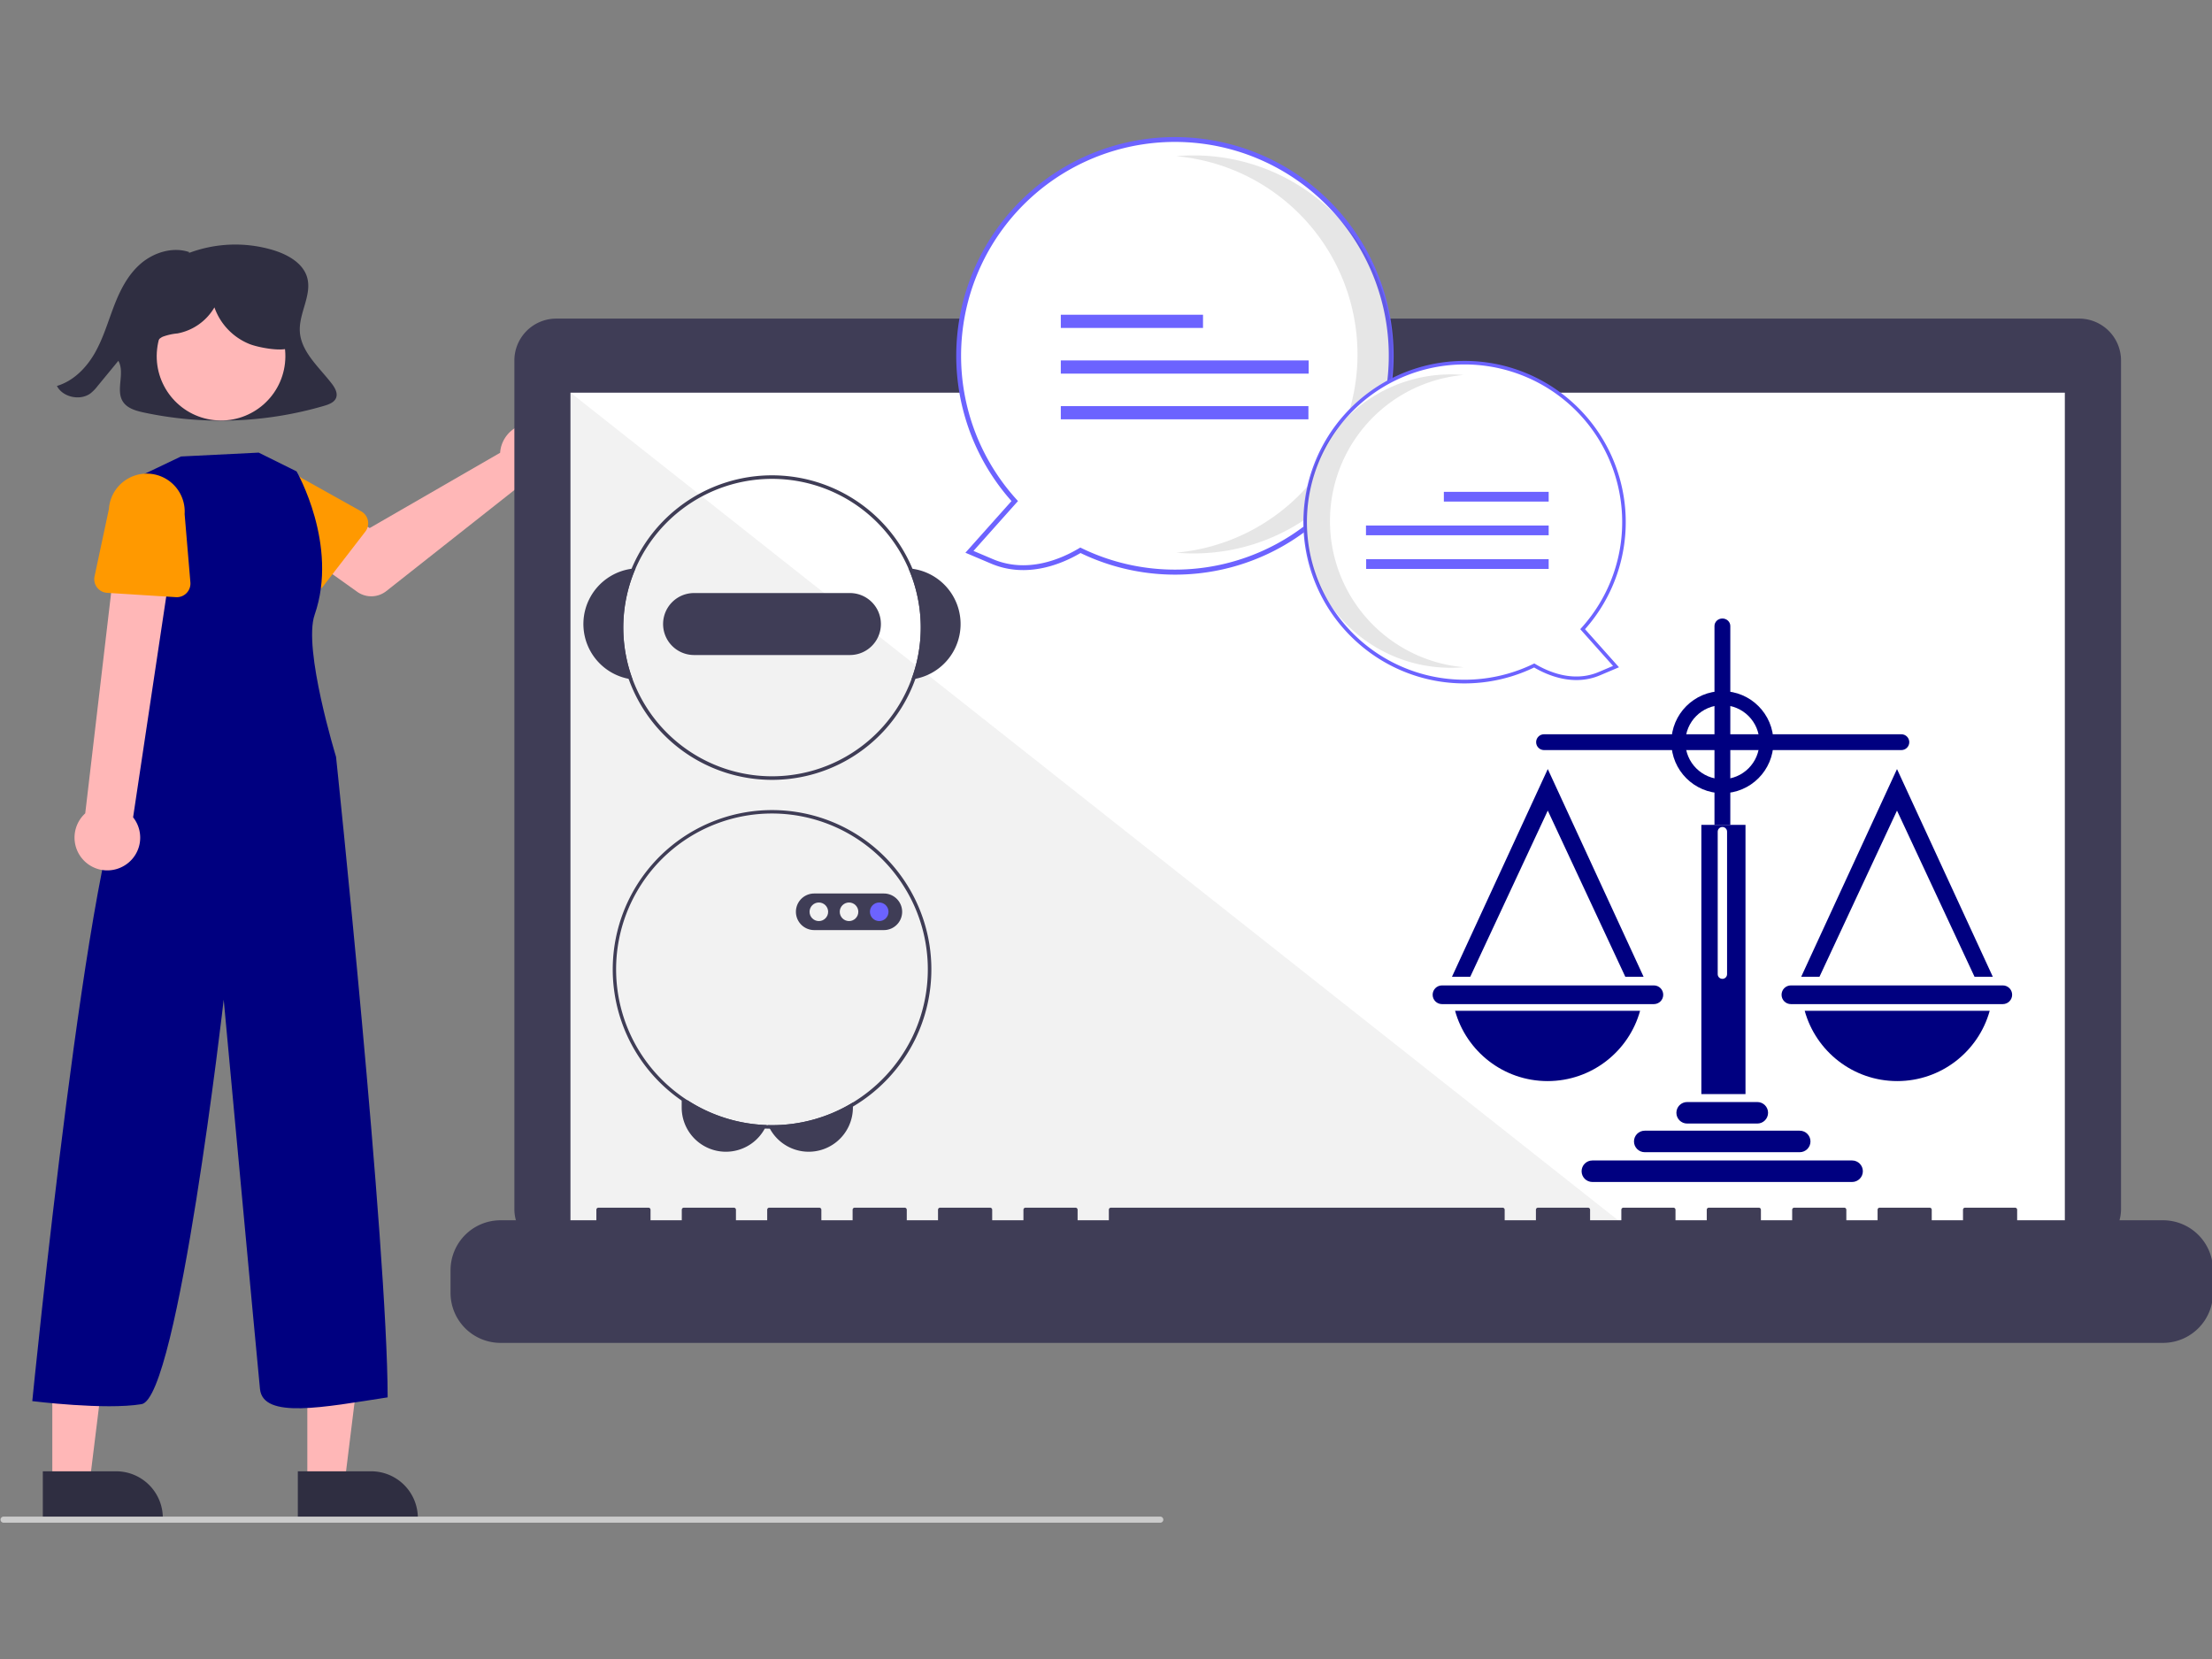 <?xml version="1.0" encoding="UTF-8" standalone="no"?>
<svg xmlns:inkscape="http://www.inkscape.org/namespaces/inkscape" xmlns:sodipodi="http://sodipodi.sourceforge.net/DTD/sodipodi-0.dtd" xmlns="http://www.w3.org/2000/svg" xmlns:svg="http://www.w3.org/2000/svg" viewBox="0 0 800 600" width="800" height="600" id="svg302" version="1.1" sodipodi:docname="chatjud.svg" inkscape:version="1.3.2 (091e20ef0f, 2023-11-25, custom)" xml:space="preserve">
  <rect x="0" y="0" width="800" height="600" fill="#808080" stroke="none"/>
  <defs id="defs8">
    <clipPath id="cp1">
      <path d="m 981.57,865 h -174.1 c -22.64,92.87 -106.36,161.82 -206.21,161.82 -99.84,0 -183.57,-68.95 -206.21,-161.82 H 265.04 V 121.42 h 716.53 z" id="path2"></path>
    </clipPath>
    <clipPath id="cp2">
      <path d="m 1504.71,436.86 h -186.88 c -15.12,37.62 -51.94,64.19 -94.97,64.19 -56.51,0 -102.32,-45.82 -102.32,-102.33 0,-9.23 1.23,-18.17 3.52,-26.68 L 851.71,171.86 855.43,-43.12 h 649.28 z" id="path5"></path>
    </clipPath>
  </defs>
  <style id="style10">.s0{fill:#1f65cf}.s1{fill:none;stroke:#9fd1fc;stroke-width:2.4}.s2{fill:#48c6aa}.s3{fill:#d9ffff}.s4{fill:#ffffff}.s5{fill:#c9f5ff}.s6{fill:#453b73}.s7{fill:#48c6c6}.s8{fill:#5c5099}.s9{fill:#9fd1fc}.s10{fill:none;stroke:#ffffff;stroke-width:1.3}.s11{fill:#83c4fc}.s12{fill:#f7a594}.s13{fill:#e6836f}.s14{fill:#002e73}.s15{fill:#231f20}.s16{fill:#73382a}.s17{fill:#fdb477}.s18{fill:#5c2d22}.s19{fill:#fff890}.s20{fill:#ffdd69}.s21{fill:#f79683}.s22{fill:#5d4f99}.s23{fill:#241f3c}.s24{fill:#7362bf}.s25{fill:#fdfdff}.s26{fill:#247f7d}.s27{fill:#51dede}.s28{fill:#fd9463}.s29{fill:#c9f5f7}.s30{fill:#a5eef2}</style>
  <g id="g31" transform="matrix(1.098,0,0,1.098,-935.698,-254.002)">
    <path d="m 961.426,357.65 c -4.19,-5.429 -10.111,-10.452 -10.486,-17.152 -0.344,-6.144 4.238,-12.245 2.306,-18.123 -1.486,-4.52 -6.387,-7.247 -11.177,-8.691 a 43.439,43.439 0 0 0 -27.916,1.075 l 0.485,-0.342 c -5.452,-1.942 -11.825,0.063 -16.115,3.776 -4.29,3.713 -6.839,8.861 -8.817,14.019 -1.979,5.158 -3.511,10.505 -6.26,15.341 -2.749,4.836 -6.958,9.234 -12.51,10.905 1.859,3.708 7.67,4.98 11.078,2.425 a 14.014,14.014 0 0 0 2.331,-2.41 q 3.409,-4.146 6.819,-8.292 c 2.339,4.16 -1.155,9.901 1.72,13.752 1.482,1.986 4.19,2.74 6.705,3.281 a 121.277,121.277 0 0 0 59.331,-2.201 c 1.55,-0.457 3.261,-1.086 3.904,-2.489 0.743,-1.62 -0.296,-3.446 -1.397,-4.874 z" fill="#2f2e41" id="path3"></path>
    <path d="m 1017.154,378.837 a 10.527,10.527 0 0 0 -0.239,1.64 l -42.957,24.782 -10.441,-6.011 -11.131,14.572 17.45,12.438 a 8,8 0 0 0 9.598,-0.234 l 44.296,-34.946 a 10.497,10.497 0 1 0 -6.576,-12.241 z" fill="#ffb7b7" id="path4"></path>
    <path d="m 972.521,406.433 -13.884,17.994 a 4.5,4.5 0 0 1 -6.804,0.373 L 936.116,408.478 a 12.497,12.497 0 0 1 15.327,-19.744 l 19.713,11.023 a 4.5,4.5 0 0 1 1.365,6.676 z" fill="#6c63ff" id="path5-5" style="fill:#ff9900;fill-opacity:1"></path>
    <polygon points="259.38,412.978 241.286,412.979 241.288,460.267 253.548,460.266 " fill="#ffb7b7" id="polygon5" transform="translate(712.125,259.69)"></polygon>
    <path d="m 950.286,715.954 24.144,-10e-4 h 10e-4 a 15.387,15.387 0 0 1 15.386,15.386 v 0.5 l -39.531,10e-4 z" fill="#2f2e41" id="path6"></path>
    <polygon points="175.38,412.978 157.286,412.979 157.288,460.267 169.548,460.266 " fill="#ffb7b7" id="polygon6" transform="translate(712.125,259.69)"></polygon>
    <path d="m 866.286,715.954 24.144,-10e-4 h 10e-4 a 15.387,15.387 0 0 1 15.386,15.386 v 0.5 l -39.531,10e-4 z" fill="#2f2e41" id="path7"></path>
    <circle cx="-245.64" cy="957.51" r="21.188" transform="rotate(-83.736)" fill="#ffb7b7" id="circle7"></circle>
    <path d="m 937.387,380.416 12.482,6.184 c 0,0 13.947,24.237 5.947,47.237 -3.884,11.167 7.053,46.763 7.053,46.763 0,0 16.947,161.237 17,211 -21.053,3.237 -41.053,7.237 -42.053,-2.763 -1,-10 -11.947,-128.237 -11.947,-128.237 0,0 -15.053,131.237 -27.053,133.237 -12,2 -36,-1 -36,-1 0,0 19.053,-192.237 32.053,-204.237 l 2,-10 -0.053,-89.763 14.978,-7.148 z" fill="#2f2e41" id="path8" style="fill:#000080;fill-opacity:1"></path>
    <path d="m 892.734,516.687 a 10.743,10.743 0 0 0 3.291,-16.14 l 14.517,-96.762 -18.966,-0.91 -11.316,96.361 a 10.801,10.801 0 0 0 12.474,17.451 z" fill="#ffb7b7" id="path9"></path>
    <path d="m 910.129,428.029 -22.682,-1.432 a 4.5,4.5 0 0 1 -4.118,-5.429 l 4.726,-22.16 a 12.497,12.497 0 0 1 24.94,1.648 l 1.901,22.505 a 4.5,4.5 0 0 1 -4.768,4.868 z" fill="#6c63ff" id="path10" style="fill:#ff9900;fill-opacity:1"></path>
    <path d="m 1537.011,336.274 h -501.594 a 13.806,13.806 0 0 0 -13.806,13.806 v 279.479 a 13.806,13.806 0 0 0 13.806,13.806 h 501.594 a 13.806,13.806 0 0 0 13.806,-13.806 V 350.08 a 13.806,13.806 0 0 0 -13.806,-13.806 z" fill="#3f3d56" id="path11"></path>
    <rect x="1040.121" y="360.673" width="492.186" height="277.644" fill="#ffffff" id="rect11"></rect>
    <polygon points="327.996,378.627 327.996,100.983 679.425,378.627 " fill="#f2f2f2" style="isolation:isolate" id="polygon11" transform="translate(712.125,259.69)"></polygon>
    <path d="m 1564.637,633.269 h -48.034 v -3.461 a 0.686,0.686 0 0 0 -0.686,-0.686 h -16.469 a 0.686,0.686 0 0 0 -0.686,0.686 v 3.461 h -10.293 v -3.461 a 0.686,0.686 0 0 0 -0.686,-0.686 h -16.469 a 0.686,0.686 0 0 0 -0.686,0.686 v 0 3.461 h -10.293 v -3.461 a 0.686,0.686 0 0 0 -0.686,-0.686 h -16.469 a 0.686,0.686 0 0 0 -0.686,0.686 v 0 3.461 h -10.293 v -3.461 a 0.686,0.686 0 0 0 -0.686,-0.686 h -16.469 a 0.686,0.686 0 0 0 -0.686,0.686 v 3.461 h -10.293 v -3.461 a 0.686,0.686 0 0 0 -0.686,-0.686 h -16.469 a 0.686,0.686 0 0 0 -0.686,0.686 v 0 3.461 h -10.293 v -3.461 a 0.686,0.686 0 0 0 -0.686,-0.686 h -16.469 a 0.686,0.686 0 0 0 -0.686,0.686 v 0 3.461 h -10.293 v -3.461 a 0.686,0.686 0 0 0 -0.686,-0.686 h -129.006 a 0.686,0.686 0 0 0 -0.686,0.686 v 0 3.461 h -10.293 v -3.461 a 0.686,0.686 0 0 0 -0.686,-0.686 h -16.469 a 0.686,0.686 0 0 0 -0.686,0.686 v 0 3.461 h -10.293 v -3.461 a 0.686,0.686 0 0 0 -0.686,-0.686 h -16.469 a 0.686,0.686 0 0 0 -0.686,0.686 v 0 3.461 h -10.293 v -3.461 a 0.686,0.686 0 0 0 -0.686,-0.686 h -16.469 a 0.686,0.686 0 0 0 -0.686,0.686 v 0 3.461 h -10.293 v -3.461 a 0.686,0.686 0 0 0 -0.686,-0.686 h -16.469 a 0.686,0.686 0 0 0 -0.686,0.686 v 0 3.461 h -10.293 v -3.461 a 0.686,0.686 0 0 0 -0.686,-0.686 h -16.469 a 0.686,0.686 0 0 0 -0.686,0.686 v 3.461 h -10.293 v -3.461 a 0.686,0.686 0 0 0 -0.686,-0.686 h -16.469 a 0.686,0.686 0 0 0 -0.686,0.686 v 0 3.461 h -31.565 a 16.469,16.469 0 0 0 -16.469,16.469 v 7.447 a 16.469,16.469 0 0 0 16.469,16.469 h 547.59 a 16.469,16.469 0 0 0 16.469,-16.469 v -7.447 a 16.469,16.469 0 0 0 -16.469,-16.469 z" fill="#3f3d56" id="path12"></path>
    <g id="g2" transform="translate(-191.029)">
      <path d="m 1295.682,601.911 a 12.089,12.089 0 0 1 -0.554,1.143 14.627,14.627 0 0 1 -4.433,4.987 14.564,14.564 0 0 1 -22.946,-11.911 v -2.351 h 1.995 a 50.942,50.942 0 0 0 25.938,8.131 z" fill="#3f3d56" id="path13-3"></path>
      <path d="m 1324.146,594.468 v 1.662 a 14.559,14.559 0 0 1 -27.344,6.97 12.16,12.16 0 0 1 -0.577,-1.172 c 0.426,0.012 0.846,0.018 1.272,0.018 a 51.018,51.018 0 0 0 26.65,-7.478 z" fill="#3f3d56" id="path14"></path>
      <path d="m 1343.767,418.681 c -0.437,-0.064 -0.881,-0.105 -1.324,-0.134 a 48.982,48.982 0 0 1 0.974,36.577 c 0.443,-0.052 0.881,-0.122 1.318,-0.204 a 18.374,18.374 0 0 0 -0.968,-36.239 z" fill="#3f3d56" id="path15"></path>
      <path d="m 1252.549,418.547 c -0.444,0.029 -0.887,0.07 -1.324,0.134 a 18.374,18.374 0 0 0 -0.968,36.239 c 0.437,0.082 0.875,0.152 1.318,0.204 a 48.986,48.986 0 0 1 0.974,-36.577 z" fill="#3f3d56" id="path16"></path>
      <path d="m 1343.767,418.681 a 50.156,50.156 0 1 0 3.891,19.365 50.228,50.228 0 0 0 -3.891,-19.365 z m -0.35,36.443 a 48.982,48.982 0 1 1 3.074,-17.078 49.067,49.067 0 0 1 -3.074,17.078 z" fill="#3f3d56" id="path17"></path>
      <path d="m 1323.16,426.672 h -51.328 a 10.207,10.207 0 0 0 0,20.415 h 51.328 a 10.207,10.207 0 0 0 0,-20.415 z" fill="#3f3d56" id="path18"></path>
      <path d="m 1343.417,525.21 q -0.28,-0.516 -0.578,-1.015 c -0.01,-0.012 -0.012,-0.018 -0.017,-0.029 a 52.474,52.474 0 1 0 -47.694,78.888 c 0.554,0.029 1.114,0.047 1.674,0.047 0.234,0.012 0.461,0.012 0.694,0.012 a 52.108,52.108 0 0 0 26.65,-7.285 52.843,52.843 0 0 0 20.38,-21.902 c 0.01,-0.012 0.012,-0.018 0.017,-0.029 0.175,-0.35 0.344,-0.706 0.513,-1.067 a 52.419,52.419 0 0 0 -1.639,-47.619 z m 0.501,47.298 q -0.254,0.543 -0.525,1.067 a 51.686,51.686 0 0 1 -19.248,20.893 51.018,51.018 0 0 1 -26.65,7.478 c -0.426,0 -0.846,-0.006 -1.272,-0.018 q -0.271,0 -0.542,-0.018 a 51.326,51.326 0 1 1 45.974,-77.418 c 0.01,0.012 0.012,0.018 0.017,0.029 0.204,0.332 0.402,0.671 0.589,1.009 a 51.263,51.263 0 0 1 1.656,46.977 z" fill="#3f3d56" id="path19"></path>
      <path d="m 1337.841,526.762 a 6.067,6.067 0 0 0 -3.5,-1.126 h -22.94 a 6.025,6.025 0 1 0 0,12.05 h 22.94 a 5.959,5.959 0 0 0 1.219,-0.122 6.619,6.619 0 0 0 1.167,-0.367 6.023,6.023 0 0 0 1.114,-10.435 z" fill="#3f3d56" id="path20"></path>
      <circle cx="1312.929" cy="531.661" r="3.059" fill="#f1f1f1" id="circle20"></circle>
      <circle cx="1322.87" cy="531.661" r="3.059" fill="#f1f1f1" id="circle21"></circle>
      <circle cx="1332.812" cy="531.661" r="3.059" fill="#6c63ff" id="circle22"></circle>
    </g>
    <g id="g3" transform="matrix(0.795,0,0,0.795,208.747,70.068)">
      <circle cx="1285.794" cy="348.053" r="5.048" fill="#ffffff" id="circle11"></circle>
      <path d="m 1256.993,430.843 c -7.955,4.771 -22.128,10.749 -36.611,4.605 l -9.362,-3.971 18.761,-21.031 a 89.602,89.602 0 1 1 27.212,20.397 z" fill="#ffffff" id="path22"></path>
      <path d="m 1257.042,431.977 c -7.644,4.488 -22.205,10.69 -37.051,4.392 l -10.647,-4.516 19.095,-21.404 a 90.602,90.602 0 1 1 128.58,6.914 v 0 a 90.198,90.198 0 0 1 -99.977,14.614 z M 1361.782,290.727 a 88.602,88.602 0 1 0 -131.26,119.047 l 0.604,0.666 -18.431,20.661 8.078,3.426 c 14.338,6.082 28.525,-0.236 35.706,-4.542 l 0.464,-0.279 0.487,0.237 a 88.602,88.602 0 0 0 104.352,-139.216 z" fill="#6c63ff" id="path23"></path>
      <path d="m 1371.795,349.692 a 82.46,82.46 0 0 0 -75.168,-82.132 c 2.402,-0.21 4.831,-0.324 7.288,-0.324 a 82.456,82.456 0 0 1 0,164.913 c -2.453,0 -4.878,-0.115 -7.276,-0.325 a 82.46,82.46 0 0 0 75.157,-82.131 z" opacity="0.1" style="isolation:isolate" id="path24"></path>
      <rect x="1248.868" y="333.249" width="58.92" height="5.472" fill="#6c63ff" id="rect24"></rect>
      <rect x="1248.868" y="352.177" width="102.692" height="5.472" fill="#6c63ff" id="rect25"></rect>
      <rect x="1248.868" y="371.105" width="102.591" height="5.472" fill="#6c63ff" id="rect26"></rect>
    </g>
    <path d="M 1234.359,732.884 H 853.359 a 1,1 0 0 1 0,-2 h 381 a 1,1 0 0 1 0,2 z" fill="#cbcbcb" id="path26"></path>
    <path d="m 947.196,334.88 c -0.826,-3.745 -3.507,-6.849 -6.597,-9.121 a 27.017,27.017 0 0 0 -34.537,2.1 17.649,17.649 0 0 0 -5.334,8.549 10.486,10.486 0 0 0 2.235,9.548 l 0.423,0.265 c -0.384,-1.628 0.881,-3.255 2.392,-3.973 a 19.11,19.11 0 0 1 4.878,-1.094 17.935,17.935 0 0 0 12.157,-8.578 20.254,20.254 0 0 0 11.607,12.097 c 2.8,1.095 10.492,2.601 13.158,1.211 3.401,-1.773 0.443,-7.258 -0.382,-11.004 z" fill="#2f2e41" id="path27"></path>
    <g id="g514" transform="matrix(0.116,0,0,0.116,1315.819,427.03)" style="fill:#000080;fill-opacity:1">
	<g id="g472" style="fill:#000080;fill-opacity:1">
		<path d="M 1402.105,442.827 H 387.482 c -12.41,0 -22.47,-10.06 -22.47,-22.47 0,-12.41 10.06,-22.47 22.47,-22.47 h 1014.623 c 12.41,0 22.47,10.06 22.47,22.47 10e-5,12.41 -10.06,22.47 -22.47,22.47 z" id="path470" style="fill:#000080;fill-opacity:1"></path>
	</g>
	<g id="g476" style="fill:#000080;fill-opacity:1">
		<path d="m 893.908,565.263 c -79.902,0 -144.907,-65.005 -144.907,-144.907 0,-79.902 65.005,-144.907 144.907,-144.907 79.903,0 144.908,65.005 144.908,144.907 0,79.902 -65.005,144.907 -144.908,144.907 z m 0,-249.973 c -57.933,0 -105.066,47.133 -105.066,105.066 0,57.933 47.133,105.066 105.066,105.066 57.934,0 105.067,-47.133 105.067,-105.066 0,-57.933 -47.133,-105.066 -105.067,-105.066 z" id="path474" style="fill:#000080;fill-opacity:1"></path>
	</g>
	<path d="m 834.147,655.141 v 764.527 H 959.514 V 655.141 Z m 73.041,424.017 c 0,7.334 -5.946,13.28 -13.28,13.28 -7.334,0 -13.28,-5.946 -13.28,-13.28 V 674.455 c 0,-7.335 5.946,-13.28 13.28,-13.28 7.334,0 13.28,5.946 13.28,13.28 z" id="path478" style="fill:#000080;fill-opacity:1"></path>
	<g id="g482" style="fill:#000080;fill-opacity:1">
		<path d="M 993.069,1503.262 H 793.822 c -16.869,0 -30.545,-13.676 -30.545,-30.545 0,-16.869 13.676,-30.545 30.545,-30.545 h 199.246 c 16.869,0 30.545,13.676 30.545,30.545 10e-5,16.869 -13.676,30.545 -30.545,30.545 z" id="path480" style="fill:#000080;fill-opacity:1"></path>
	</g>
	<g id="g486" style="fill:#000080;fill-opacity:1">
		<path d="M 1113.478,1584.621 H 673.413 c -16.869,0 -30.545,-13.676 -30.545,-30.545 0,-16.869 13.676,-30.545 30.545,-30.545 h 440.065 c 16.869,0 30.545,13.676 30.545,30.545 1e-4,16.869 -13.676,30.545 -30.545,30.545 z" id="path484" style="fill:#000080;fill-opacity:1"></path>
	</g>
	<g id="g490" style="fill:#000080;fill-opacity:1">
		<path d="M 1262.219,1669.196 H 524.672 c -16.869,0 -30.545,-13.676 -30.545,-30.545 0,-16.869 13.676,-30.545 30.545,-30.545 h 737.546 c 16.869,0 30.545,13.676 30.545,30.545 10e-5,16.869 -13.676,30.545 -30.545,30.545 z" id="path488" style="fill:#000080;fill-opacity:1"></path>
	</g>
	<g id="g500" style="fill:#000080;fill-opacity:1">
		<polygon points="398.095,496.705 126.086,1086.417 177.988,1086.417 398.095,614.648 618.203,1086.417 670.105,1086.417 " id="polygon492" style="fill:#000080;fill-opacity:1"></polygon>
		<g id="g496" style="fill:#000080;fill-opacity:1">
			<path d="M 699.35,1164.141 H 97.724 c -14.669,0 -26.561,-11.891 -26.561,-26.561 0,-14.669 11.891,-26.561 26.561,-26.561 h 601.626 c 14.669,0 26.561,11.891 26.561,26.561 0,14.669 -11.892,26.561 -26.561,26.561 z" id="path494" style="fill:#000080;fill-opacity:1"></path>
		</g>
		<path d="m 134.841,1183.106 c 31.912,115.099 137.423,199.594 262.683,199.594 125.26,0 230.771,-84.496 262.683,-199.594 H 134.841 Z" id="path498" style="fill:#000080;fill-opacity:1"></path>
	</g>
	<g id="g510" style="fill:#000080;fill-opacity:1">
		<polygon points="1389.721,496.705 1661.73,1086.417 1609.829,1086.417 1389.721,614.648 1169.614,1086.417 1117.712,1086.417 " id="polygon502" style="fill:#000080;fill-opacity:1"></polygon>
		<g id="g506" style="fill:#000080;fill-opacity:1">
			<path d="m 1690.093,1164.141 h -601.627 c -14.669,0 -26.561,-11.891 -26.561,-26.561 0,-14.669 11.891,-26.561 26.561,-26.561 h 601.627 c 14.669,0 26.561,11.891 26.561,26.561 0,14.669 -11.892,26.561 -26.561,26.561 z" id="path504" style="fill:#000080;fill-opacity:1"></path>
		</g>
		<path d="M 1652.976,1183.106 C 1621.064,1298.204 1515.553,1382.7 1390.293,1382.7 c -125.26,0 -230.771,-84.496 -262.683,-199.594 h 525.365 z" id="path508" style="fill:#000080;fill-opacity:1"></path>
	</g>
	<path d="m 893.908,69.196 c -12.41,0 -22.47,9.487 -22.47,21.191 v 544.891 4.707 15.156 h 44.941 V 639.985 635.277 90.386 c 0,-11.704 -10.06,-21.191 -22.47,-21.191 z" id="path512" style="fill:#000080;fill-opacity:1"></path>
</g>
    <g id="g30" transform="matrix(-0.586,0,0,0.586,2094.13,198.052)">
      <circle cx="1285.794" cy="348.053" r="5.048" fill="#ffffff" id="circle3"></circle>
      <path d="m 1256.993,430.843 c -7.955,4.771 -22.128,10.749 -36.611,4.605 l -9.362,-3.971 18.761,-21.031 a 89.602,89.602 0 1 1 27.212,20.397 z" fill="#ffffff" id="path21"></path>
      <path d="m 1257.042,431.977 c -7.644,4.488 -22.205,10.69 -37.051,4.392 l -10.647,-4.516 19.095,-21.404 a 90.602,90.602 0 1 1 128.58,6.914 v 0 a 90.198,90.198 0 0 1 -99.977,14.614 z M 1361.782,290.727 a 88.602,88.602 0 1 0 -131.26,119.047 l 0.604,0.666 -18.431,20.661 8.078,3.426 c 14.338,6.082 28.525,-0.236 35.706,-4.542 l 0.464,-0.279 0.487,0.237 a 88.602,88.602 0 0 0 104.352,-139.216 z" fill="#6c63ff" id="path25"></path>
      <path d="m 1371.795,349.692 a 82.46,82.46 0 0 0 -75.168,-82.132 c 2.402,-0.21 4.831,-0.324 7.288,-0.324 a 82.456,82.456 0 0 1 0,164.913 c -2.453,0 -4.878,-0.115 -7.276,-0.325 a 82.46,82.46 0 0 0 75.157,-82.131 z" opacity="0.1" style="isolation:isolate" id="path28"></path>
      <rect x="1248.868" y="333.249" width="58.92" height="5.472" fill="#6c63ff" id="rect28"></rect>
      <rect x="1248.868" y="352.177" width="102.692" height="5.472" fill="#6c63ff" id="rect29"></rect>
      <rect x="1248.868" y="371.105" width="102.591" height="5.472" fill="#6c63ff" id="rect30"></rect>
    </g>
  </g>
</svg>
